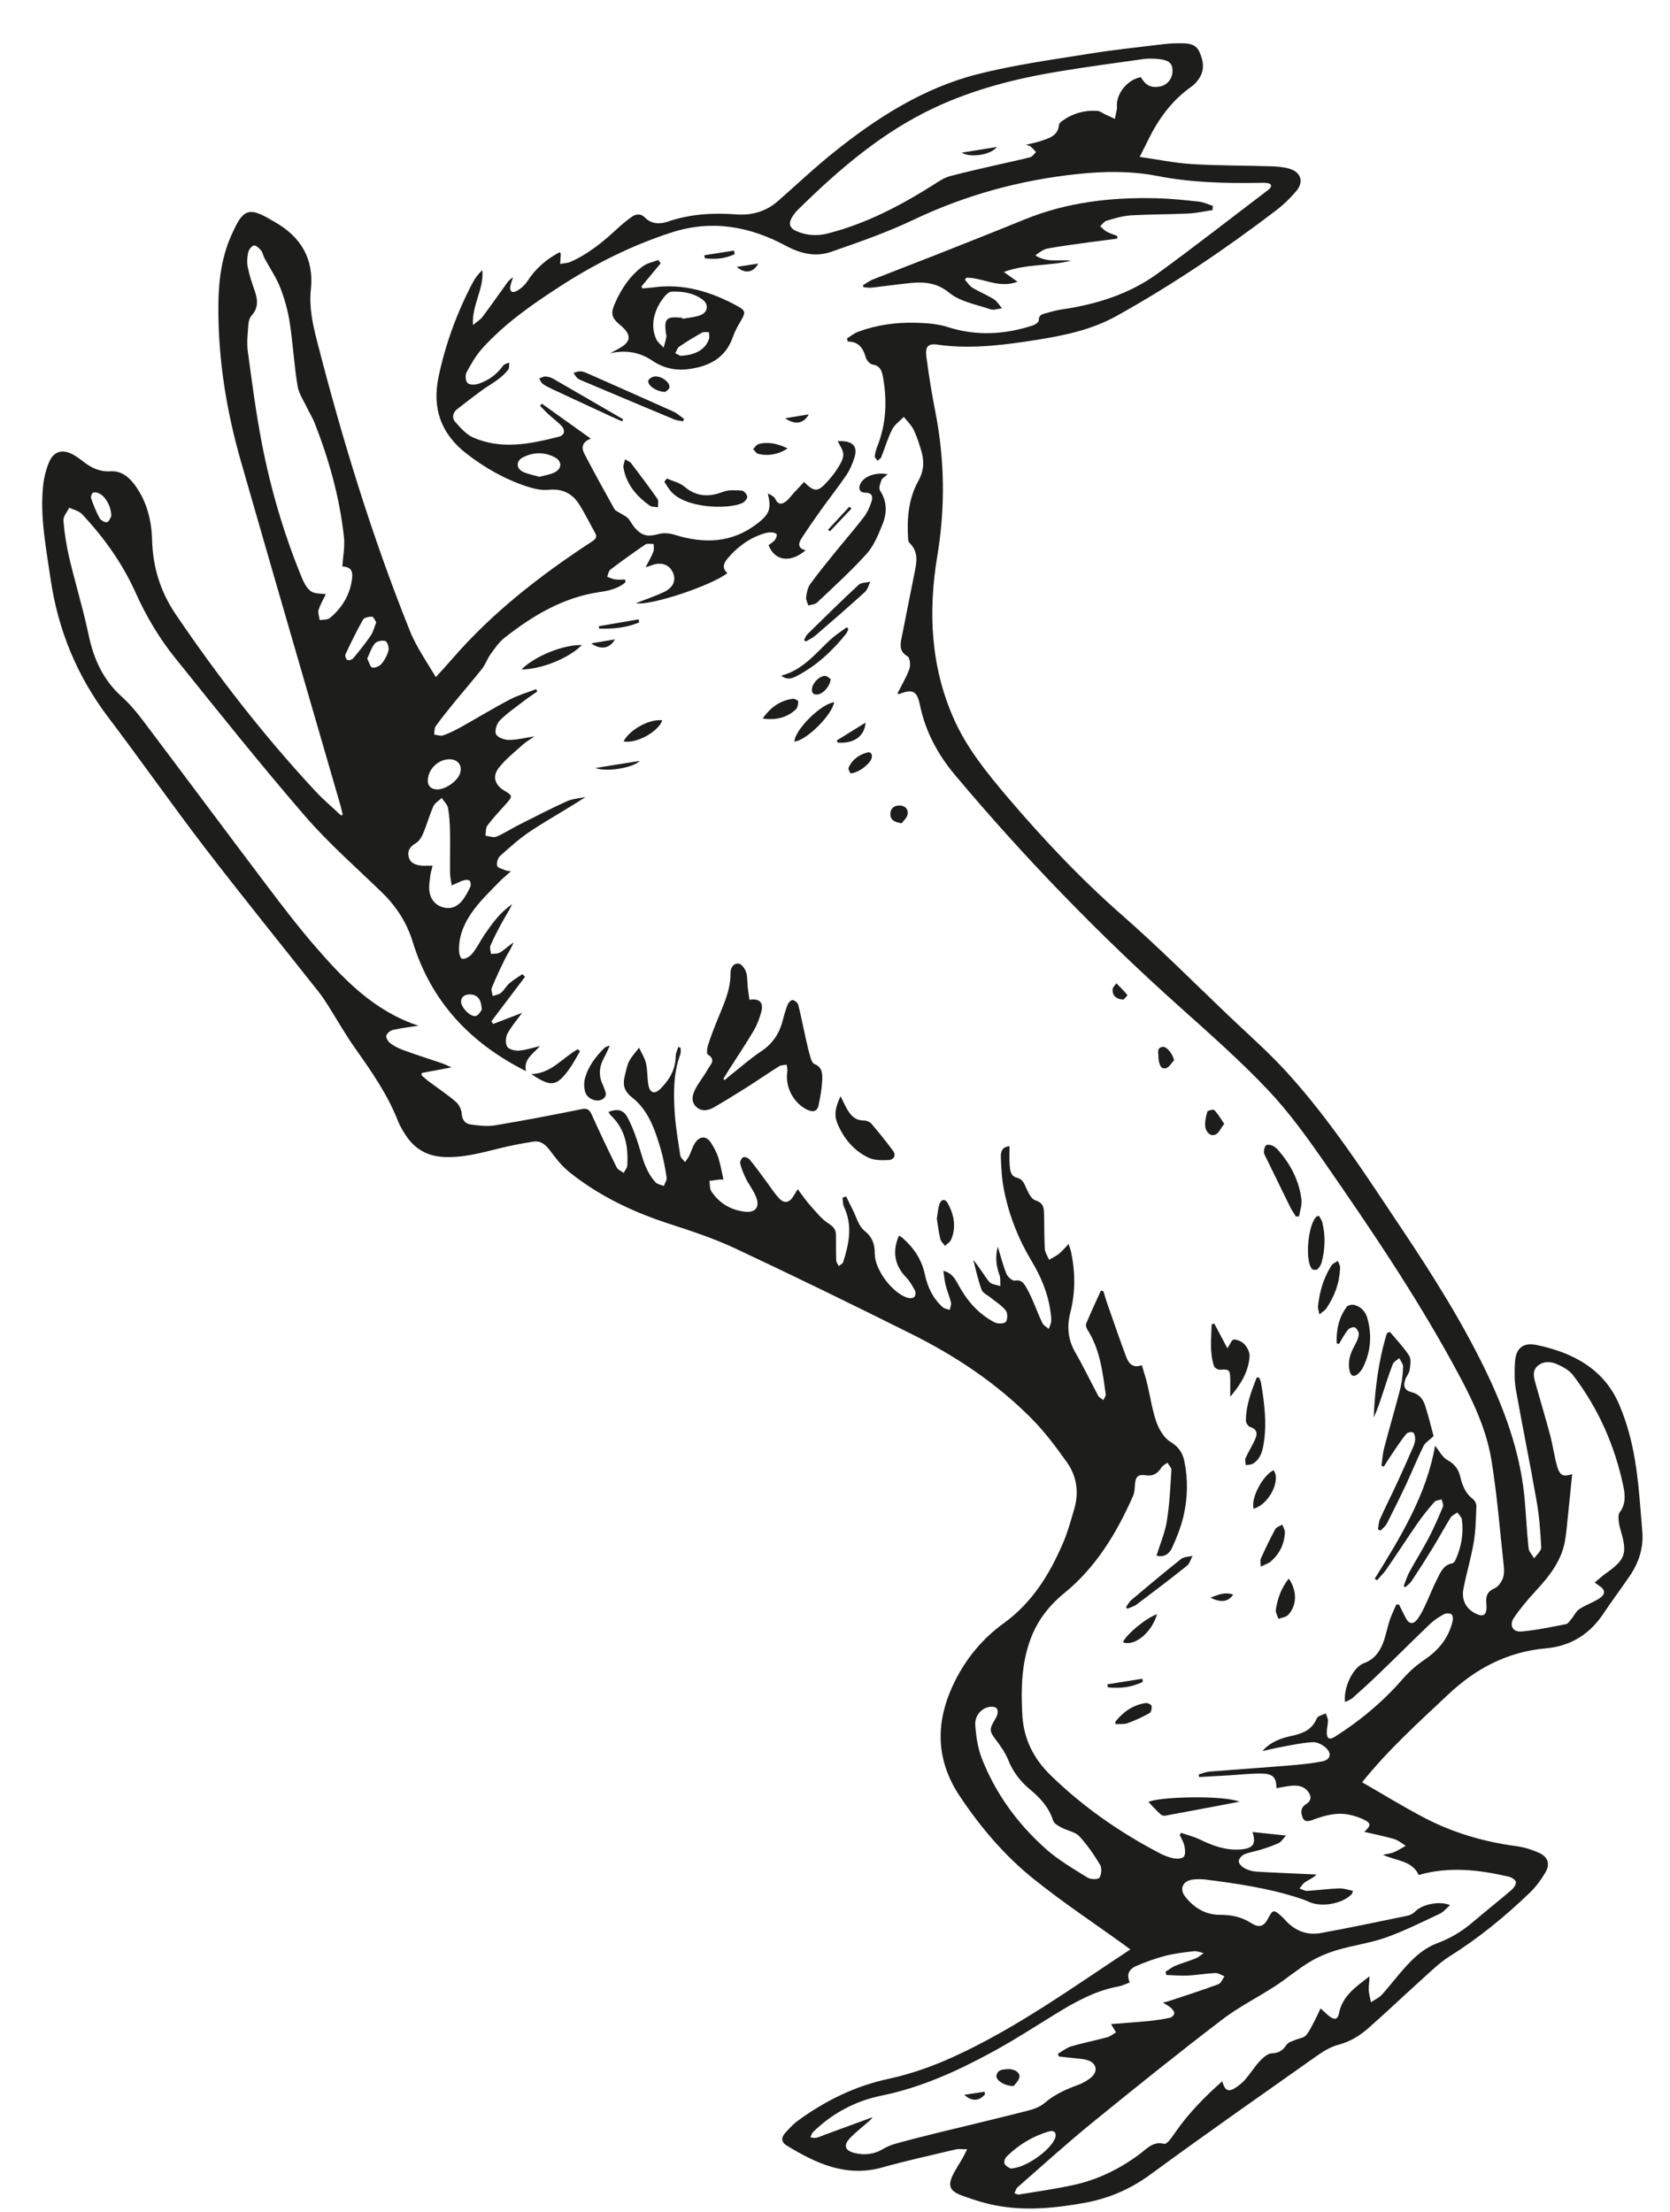 <svg width="37" height="49" viewBox="0 0 37 49" fill="none" xmlns="http://www.w3.org/2000/svg">
<path d="M7.591 18.042C7.576 17.974 7.562 17.906 7.543 17.841C6.807 15.304 6.068 12.768 5.34 10.229C5.015 9.099 4.83 7.947 4.838 6.768C4.842 6.201 4.913 5.644 5.166 5.126C5.188 5.082 5.207 5.036 5.231 4.992C5.396 4.671 5.537 4.624 5.855 4.787C5.934 4.827 6.009 4.874 6.086 4.917C6.666 5.245 6.959 5.735 6.888 6.408C6.846 6.804 6.926 7.178 7.023 7.551C7.581 9.728 8.238 11.873 9.074 13.958C9.13 14.101 9.201 14.24 9.277 14.374C9.394 14.58 9.522 14.779 9.657 15C9.786 14.858 9.904 14.729 10.019 14.597C10.913 13.564 11.98 12.739 13.116 11.996C13.2 11.94 13.238 11.899 13.184 11.802C13.064 11.592 12.959 11.371 12.829 11.168C12.674 10.925 12.451 10.82 12.152 10.851C11.999 10.867 11.832 10.828 11.683 10.78C11.191 10.619 10.746 10.368 10.337 10.05C9.77 9.613 9.571 9.045 9.716 8.351C9.87 7.618 10.126 6.921 10.475 6.258C10.528 6.158 10.6 6.068 10.685 5.984C10.731 6.393 10.453 6.743 10.478 7.202C10.57 7.124 10.641 7.084 10.685 7.026C10.865 6.788 11.035 6.544 11.209 6.302C11.25 6.244 11.293 6.187 11.367 6.143C11.347 6.205 11.324 6.266 11.309 6.328C11.28 6.446 11.343 6.501 11.44 6.45C11.535 6.399 11.629 6.317 11.687 6.226C11.868 5.945 12.109 5.739 12.403 5.586C12.415 5.61 12.425 5.619 12.424 5.629C12.421 5.702 12.415 5.774 12.41 5.847C12.489 5.832 12.574 5.831 12.645 5.799C13.033 5.625 13.358 5.362 13.666 5.075C13.771 4.978 13.882 4.885 13.998 4.803C14.09 4.738 14.198 4.728 14.285 4.816C14.434 4.967 14.616 4.971 14.794 4.91C15.29 4.74 15.797 4.711 16.314 4.75C16.66 4.775 16.97 4.686 17.234 4.456C17.65 4.092 18.051 3.711 18.482 3.367C19.436 2.602 20.464 1.947 21.66 1.643C22.464 1.439 23.293 1.325 24.115 1.193C24.671 1.103 25.23 1.045 25.79 0.977C25.916 0.962 26.043 0.958 26.17 0.959C26.326 0.961 26.489 0.969 26.568 1.138C26.662 1.335 26.697 1.54 26.568 1.737C26.524 1.805 26.466 1.87 26.4 1.917C25.962 2.224 25.662 2.64 25.432 3.114C25.377 3.227 25.319 3.339 25.25 3.476C25.646 3.532 26.024 3.611 26.405 3.635C26.977 3.671 27.551 3.665 28.124 3.683C28.272 3.687 28.424 3.696 28.565 3.737C28.825 3.813 28.893 4.027 28.72 4.233C28.589 4.388 28.439 4.533 28.279 4.656C27.154 5.514 25.985 6.305 24.748 6.994C24.189 7.307 23.573 7.434 22.952 7.532C22.285 7.637 21.618 7.724 20.941 7.656C20.902 7.652 20.863 7.649 20.826 7.642C20.57 7.597 20.492 7.655 20.526 7.913C20.579 8.318 20.644 8.722 20.723 9.121C20.931 10.184 20.945 11.241 20.767 12.314C20.562 13.546 20.616 14.768 21.137 15.934C21.427 16.584 21.871 17.127 22.324 17.662C23.116 18.592 23.951 19.478 24.873 20.285C25.682 20.994 26.442 21.758 27.222 22.502C27.661 22.92 28.12 23.322 28.526 23.771C29.487 24.83 30.261 26.03 31.051 27.214C31.763 28.279 32.447 29.362 32.992 30.524C33.395 31.389 33.701 32.283 33.782 33.242C33.813 33.595 33.829 33.947 33.867 34.298C33.875 34.377 33.948 34.449 33.991 34.523C34.046 34.442 34.15 34.358 34.147 34.279C34.13 33.933 34.103 33.585 34.043 33.244C33.9 32.423 33.731 31.607 33.586 30.788C33.551 30.594 33.554 30.391 33.564 30.194C33.58 29.87 33.738 29.731 34.052 29.797C34.853 29.966 35.54 30.328 35.877 31.121C36.039 31.502 36.151 31.914 36.22 32.325C36.31 32.851 36.34 33.387 36.386 33.921C36.418 34.287 36.309 34.62 36.102 34.921C35.912 35.199 35.71 35.469 35.523 35.749C35.218 36.207 34.794 36.468 34.251 36.516C33.398 36.592 32.696 36.962 32.081 37.543C31.43 38.157 30.763 38.754 30.179 39.483C30.638 39.747 31.083 40.021 31.546 40.264C32.191 40.603 32.883 40.804 33.607 40.9C33.774 40.922 33.941 40.976 34.096 41.045C34.295 41.133 34.35 41.292 34.24 41.48C34.143 41.645 34.025 41.804 33.887 41.936C33.341 42.461 32.757 42.938 32.113 43.342C31.877 43.49 31.676 43.696 31.466 43.883C31.085 44.226 30.713 44.581 30.327 44.921C30.132 45.094 29.917 45.228 29.656 45.297C29.49 45.341 29.329 45.435 29.187 45.536C27.952 46.408 26.711 47.275 25.492 48.169C25.043 48.499 24.56 48.705 24.02 48.802C23.363 48.919 22.706 48.984 22.045 48.854C21.803 48.807 21.564 48.73 21.332 48.646C21.026 48.537 20.986 48.416 21.137 48.132C21.191 48.029 21.256 47.933 21.314 47.833C21.349 47.774 21.378 47.71 21.427 47.613C21.321 47.613 21.245 47.6 21.176 47.616C20.634 47.745 20.09 47.864 19.553 48.014C18.752 48.241 18.084 47.928 17.431 47.531C17.306 47.455 17.305 47.354 17.395 47.254C17.483 47.156 17.573 47.056 17.679 46.979C18.288 46.535 18.944 46.212 19.69 46.052C20.177 45.947 20.658 45.777 21.111 45.571C22.508 44.937 23.75 44.038 25.044 43.186C24.986 43.143 24.94 43.108 24.893 43.075C24.227 42.594 23.54 42.139 22.901 41.625C22.262 41.113 21.731 40.488 21.273 39.804C20.709 38.965 20.723 38.11 21.162 37.233C21.416 36.726 21.776 36.294 22.232 35.965C22.869 35.506 23.254 34.877 23.554 34.179C23.655 33.943 23.724 33.69 23.797 33.443C23.908 33.071 23.861 32.709 23.64 32.397C23.395 32.051 23.137 31.708 22.84 31.41C22.073 30.641 21.177 30.043 20.208 29.559C18.911 28.911 17.608 28.275 16.295 27.659C15.818 27.435 15.312 27.269 14.809 27.105C14.009 26.844 13.261 26.487 12.605 25.958C12.44 25.825 12.308 25.65 12.179 25.48C12.084 25.354 11.977 25.267 11.82 25.29C11.564 25.33 11.31 25.379 11.058 25.441C10.651 25.542 10.247 25.654 9.82 25.63C9.457 25.61 9.179 25.445 8.984 25.141C8.922 25.044 8.861 24.944 8.818 24.836C8.589 24.248 8.232 23.738 7.872 23.228C7.649 22.915 7.461 22.578 7.255 22.253C7.193 22.155 7.128 22.059 7.056 21.968C6.217 20.907 5.365 19.856 4.542 18.784C3.81 17.829 3.119 16.842 2.393 15.883C1.701 14.968 1.284 13.95 1.119 12.817C1.02 12.128 0.881 11.444 0.957 10.744C0.977 10.571 1.021 10.394 1.089 10.235C1.188 10 1.378 9.945 1.607 10.064C1.7 10.112 1.783 10.177 1.865 10.241C2.037 10.37 2.219 10.456 2.444 10.441C2.69 10.424 2.86 10.569 2.995 10.755C3.257 11.117 3.359 11.536 3.37 11.971C3.387 12.569 3.556 13.111 3.889 13.603C4.826 14.986 5.848 16.301 6.986 17.525C7.164 17.717 7.367 17.887 7.559 18.067C7.569 18.06 7.58 18.053 7.59 18.047L7.591 18.042ZM18.782 7.564C18.777 7.542 18.771 7.519 18.766 7.497C18.849 7.446 18.927 7.38 19.017 7.348C19.426 7.197 19.853 7.139 20.286 7.15C20.525 7.156 20.775 7.174 21 7.246C21.637 7.449 22.261 7.412 22.884 7.209C22.936 7.192 23.015 7.137 23.015 7.099C23.012 6.961 23.115 6.956 23.198 6.932C23.308 6.899 23.422 6.87 23.536 6.853C24.3 6.741 25.026 6.513 25.653 6.056C26.479 5.455 27.283 4.826 28.097 4.208C28.105 4.201 28.115 4.194 28.122 4.188C28.189 4.116 28.169 4.069 28.076 4.055C28.017 4.047 27.954 4.049 27.894 4.051C27.142 4.063 26.39 4.045 25.651 3.9C25.063 3.785 24.475 3.792 23.886 3.854C22.608 3.987 21.389 4.32 20.224 4.876C19.643 5.152 19.031 5.364 18.423 5.576C18.077 5.698 17.747 5.625 17.41 5.444C16.617 5.018 15.779 4.861 14.888 5.147C13.983 5.438 13.145 5.862 12.351 6.381C11.752 6.77 11.17 7.182 10.689 7.714C10.547 7.87 10.438 8.061 10.337 8.248C10.304 8.31 10.313 8.441 10.358 8.485C10.403 8.53 10.525 8.528 10.598 8.503C10.822 8.429 11.009 8.295 11.148 8.099C11.174 8.063 11.237 8.053 11.282 8.031C11.277 8.083 11.289 8.151 11.261 8.187C11.198 8.269 11.119 8.342 11.036 8.404C10.921 8.491 10.796 8.56 10.68 8.644C10.493 8.781 10.309 8.922 10.128 9.065C10.031 9.141 10.008 9.258 10.084 9.344C10.201 9.476 10.329 9.626 10.485 9.693C11.114 9.966 11.752 9.836 12.382 9.674C12.512 9.641 12.53 9.529 12.436 9.429C12.349 9.338 12.244 9.264 12.152 9.178C12.086 9.118 12.028 9.052 11.966 8.99C11.979 8.973 11.991 8.958 12.004 8.942C12.355 9.192 12.706 9.442 13.09 9.717C12.887 9.794 12.883 9.927 12.943 10.044C13.158 10.459 13.384 10.868 13.612 11.276C13.636 11.317 13.697 11.339 13.742 11.368C13.8 11.406 13.867 11.433 13.914 11.482C13.97 11.54 14.003 11.62 14.057 11.683C14.223 11.878 14.353 11.896 14.599 11.829C14.705 11.8 14.838 11.813 14.946 11.847C15.6 12.05 16.22 12.033 16.782 11.596C17.056 11.385 17.092 11.263 17.011 10.932C17.077 10.961 17.15 10.998 17.178 11.055C17.241 11.187 17.324 11.176 17.415 11.106C17.479 11.055 17.527 10.986 17.583 10.925C17.659 10.842 17.736 10.76 17.814 10.677C18.037 10.901 18.119 10.901 18.315 10.686C18.401 10.592 18.484 10.493 18.55 10.387C18.611 10.29 18.681 10.181 18.684 10.075C18.687 9.974 18.605 9.873 18.561 9.772C18.578 9.772 18.616 9.771 18.655 9.772C18.913 9.783 19.008 9.908 18.926 10.152C18.883 10.282 18.828 10.413 18.752 10.525C18.579 10.781 18.386 11.023 18.206 11.274C18.05 11.494 17.894 11.715 17.748 11.943C17.681 12.051 17.686 12.157 17.851 12.189C17.511 12.479 17.167 12.43 17.027 12.077C17.074 12.041 17.129 12.011 17.167 11.965C17.194 11.932 17.215 11.878 17.208 11.838C17.205 11.817 17.138 11.795 17.098 11.794C17.044 11.791 16.987 11.8 16.934 11.816C16.608 11.917 16.343 12.109 16.125 12.366C16.036 12.47 15.986 12.584 16.116 12.696C15.747 12.982 14.4 13.425 14.088 13.363C14.302 13.278 14.516 13.208 14.719 13.111C14.925 13.011 14.985 12.846 14.906 12.678C14.822 12.503 14.647 12.444 14.441 12.521C14.403 12.535 14.364 12.547 14.303 12.569C14.37 12.438 14.432 12.333 14.476 12.222C14.495 12.173 14.482 12.109 14.483 12.052C14.421 12.054 14.343 12.032 14.3 12.061C14.037 12.24 13.777 12.427 13.522 12.62C13.482 12.651 13.475 12.723 13.453 12.777C13.511 12.797 13.568 12.828 13.627 12.836C13.701 12.846 13.775 12.839 13.85 12.839C13.853 12.859 13.854 12.88 13.857 12.901C13.695 13.04 13.491 13.086 13.289 13.115C12.479 13.233 11.807 13.635 11.181 14.127C11.058 14.223 10.964 14.36 10.872 14.487C10.799 14.588 10.758 14.715 10.681 14.814C10.472 15.078 10.251 15.332 10.038 15.593C9.906 15.755 9.774 15.919 9.653 16.089C9.62 16.135 9.629 16.211 9.62 16.273C9.686 16.281 9.762 16.312 9.819 16.291C9.953 16.244 10.083 16.179 10.208 16.11C10.569 15.908 10.923 15.693 11.289 15.499C11.476 15.401 11.682 15.343 11.879 15.267C11.887 15.283 11.896 15.301 11.904 15.318C11.807 15.386 11.707 15.451 11.613 15.524C11.43 15.665 11.237 15.797 11.075 15.959C11.006 16.028 10.955 16.189 10.989 16.263C11.022 16.338 11.176 16.392 11.277 16.392C11.455 16.392 11.633 16.345 11.841 16.313C11.74 16.385 11.653 16.433 11.581 16.498C11.398 16.664 11.199 16.819 11.05 17.012C10.901 17.203 10.967 17.392 11.172 17.514C11.361 17.627 11.362 17.638 11.209 17.811C11.069 17.967 10.924 18.119 10.799 18.287C10.757 18.342 10.768 18.437 10.754 18.513C10.837 18.523 10.933 18.563 10.999 18.535C11.17 18.463 11.328 18.358 11.495 18.274C11.848 18.096 12.2 17.913 12.561 17.75C12.686 17.694 12.836 17.687 12.974 17.656C12.573 17.918 12.162 18.144 11.771 18.401C11.524 18.563 11.3 18.765 11.079 18.962C11.028 19.008 10.998 19.117 11.015 19.182C11.029 19.229 11.136 19.251 11.204 19.282C11.221 19.29 11.243 19.29 11.319 19.302C11.212 19.399 11.126 19.467 11.051 19.546C10.865 19.74 10.667 19.928 10.506 20.142C10.298 20.419 10.15 20.73 10.172 21.09C10.175 21.144 10.207 21.234 10.238 21.24C10.29 21.249 10.36 21.216 10.407 21.18C10.463 21.137 10.503 21.074 10.543 21.015C10.611 20.914 10.667 20.806 10.735 20.705C10.908 20.453 11.085 20.206 11.346 20.033C11.28 20.173 11.195 20.301 11.122 20.435C11.029 20.604 10.941 20.775 10.865 20.952C10.844 21.002 10.873 21.073 10.879 21.133C10.941 21.126 11.01 21.133 11.062 21.108C11.136 21.073 11.197 21.013 11.263 20.963C11.302 20.934 11.339 20.905 11.378 20.876C11.332 21.005 11.259 21.103 11.205 21.211C11.094 21.432 10.989 21.657 10.895 21.885C10.874 21.933 10.908 22.005 10.917 22.066C10.98 22.043 11.051 22.034 11.1 21.994C11.17 21.935 11.216 21.845 11.285 21.784C11.373 21.707 11.477 21.647 11.574 21.58L11.632 21.64C11.383 21.968 11.134 22.297 10.887 22.625C10.899 22.644 10.913 22.665 10.926 22.684C11.136 22.604 11.346 22.524 11.568 22.438C11.449 22.602 11.326 22.741 11.242 22.899C11.201 22.978 11.194 23.118 11.238 23.188C11.277 23.249 11.411 23.281 11.499 23.274C11.65 23.263 11.798 23.212 11.962 23.173C11.817 23.346 11.593 23.461 11.654 23.729C10.42 23.11 9.552 22.192 9.144 20.865C9.016 20.448 8.786 20.086 8.471 19.779C7.894 19.218 7.281 18.684 6.756 18.076C5.771 16.936 4.831 15.758 3.886 14.583C3.529 14.14 3.239 13.653 3.004 13.129C2.713 12.481 2.302 11.903 1.813 11.386C1.745 11.316 1.628 11.292 1.534 11.247C1.488 11.342 1.398 11.44 1.405 11.531C1.427 11.809 1.472 12.088 1.535 12.359C1.669 12.927 1.842 13.487 1.961 14.056C2.073 14.592 2.28 15.058 2.695 15.431C2.87 15.589 3.025 15.774 3.167 15.962C4.092 17.188 5.007 18.419 5.933 19.645C6.275 20.098 6.622 20.55 6.995 20.98C7.626 21.707 8.292 22.399 9.27 22.723C9.06 22.756 8.879 22.775 8.703 22.817C8.645 22.83 8.567 22.895 8.558 22.948C8.55 22.999 8.604 23.081 8.655 23.118C8.744 23.181 8.844 23.231 8.948 23.268C9.233 23.371 9.522 23.463 9.809 23.561C9.862 23.579 9.911 23.606 10.004 23.646C9.751 23.693 9.549 23.73 9.347 23.769C9.345 23.785 9.342 23.802 9.338 23.819C9.385 23.859 9.429 23.903 9.477 23.94C9.685 24.095 9.902 24.24 10.098 24.407C10.168 24.467 10.225 24.58 10.23 24.673C10.24 24.819 10.311 24.896 10.434 24.912C10.608 24.935 10.789 24.959 10.959 24.931C11.6 24.825 12.24 24.703 12.877 24.573C13.011 24.545 13.059 24.58 13.111 24.695C13.287 25.087 13.473 25.476 13.663 25.861C13.69 25.915 13.766 25.944 13.818 25.984C13.846 25.929 13.894 25.875 13.898 25.818C13.922 25.402 13.855 25.014 13.534 24.71C13.511 24.689 13.499 24.659 13.481 24.633C13.666 24.559 13.807 24.576 13.901 24.751C14.021 24.975 14.106 25.223 14.179 25.467C14.256 25.73 14.335 25.987 14.523 26.191C14.564 26.237 14.646 26.247 14.708 26.273C14.73 26.209 14.78 26.143 14.77 26.085C14.737 25.873 14.698 25.659 14.638 25.455C14.512 25.029 14.367 24.597 14.008 24.315C13.813 24.163 13.795 24.016 13.846 23.819C13.873 23.712 13.891 23.599 13.943 23.503C13.999 23.397 14.086 23.307 14.159 23.21C14.212 23.325 14.285 23.436 14.313 23.557C14.349 23.712 14.338 23.877 14.365 24.034C14.397 24.214 14.502 24.248 14.628 24.124C14.83 23.925 14.968 23.693 14.971 23.396C14.971 23.328 15.008 23.262 15.027 23.194C15.043 23.198 15.059 23.202 15.074 23.208C15.077 23.228 15.083 23.249 15.083 23.27C15.081 23.303 15.08 23.338 15.069 23.368C14.921 23.771 14.922 24.194 14.946 24.612C14.965 24.941 15.022 25.268 15.072 25.596C15.08 25.65 15.141 25.695 15.177 25.744C15.208 25.697 15.246 25.654 15.271 25.603C15.316 25.51 15.342 25.404 15.4 25.319C15.51 25.158 15.653 25.16 15.757 25.323C15.822 25.426 15.88 25.535 15.916 25.65C15.964 25.802 15.991 25.961 16.029 26.131C15.966 26.131 15.949 26.129 15.934 26.131C15.862 26.14 15.79 26.15 15.718 26.161C15.731 26.238 15.721 26.331 15.76 26.39C15.933 26.654 16.187 26.804 16.496 26.842C16.741 26.873 16.842 26.74 16.749 26.511C16.693 26.368 16.593 26.245 16.525 26.107C16.473 26.001 16.427 25.889 16.4 25.774C16.39 25.734 16.429 25.657 16.466 25.637C16.498 25.621 16.577 25.651 16.606 25.684C16.731 25.836 16.848 25.998 16.966 26.157C17.066 26.29 17.153 26.432 17.266 26.551C17.378 26.669 17.489 26.645 17.576 26.504C17.603 26.459 17.63 26.415 17.674 26.345C17.779 26.483 17.859 26.602 17.953 26.707C18.082 26.849 18.203 27.008 18.361 27.108C18.471 27.178 18.521 27.244 18.522 27.36C18.525 27.549 18.52 27.736 18.527 27.924C18.528 27.966 18.564 28.007 18.585 28.047C18.618 28.018 18.67 27.995 18.681 27.959C18.811 27.554 18.895 27.146 18.699 26.735C18.672 26.675 18.676 26.6 18.665 26.534C18.692 26.524 18.72 26.516 18.748 26.506C18.795 26.603 18.842 26.701 18.891 26.797C18.973 26.956 19.021 27.159 19.15 27.262C19.329 27.407 19.382 27.562 19.381 27.774C19.381 28.134 19.785 28.665 20.123 28.754C20.164 28.765 20.23 28.758 20.257 28.732C20.283 28.705 20.294 28.633 20.276 28.6C20.22 28.495 20.16 28.385 20.078 28.3C19.824 28.038 19.762 27.731 19.917 27.374C19.94 27.388 19.965 27.398 19.985 27.414C20.237 27.633 20.419 27.894 20.49 28.228C20.55 28.509 20.667 28.763 20.886 28.958C20.924 28.993 20.989 29 21.042 29.019C21.053 28.962 21.082 28.903 21.069 28.852C21.039 28.723 20.984 28.602 20.952 28.473C20.926 28.368 20.917 28.259 20.901 28.152C21.101 28.203 21.168 28.345 21.241 28.477C21.431 28.823 21.683 29.113 22.037 29.295C22.105 29.33 22.247 29.328 22.284 29.283C22.327 29.232 22.327 29.087 22.283 29.031C22.194 28.919 22.063 28.841 21.95 28.748C21.879 28.69 21.774 28.646 21.747 28.571C21.669 28.357 21.622 28.132 21.563 27.911C21.701 28.072 21.796 28.248 21.919 28.398C21.968 28.456 22.08 28.462 22.164 28.491C22.158 28.41 22.171 28.321 22.145 28.248C22.07 28.045 22.047 27.846 22.106 27.618C22.174 27.836 22.223 28.035 22.299 28.221C22.327 28.289 22.432 28.38 22.485 28.369C22.616 28.345 22.671 28.412 22.724 28.497C22.777 28.585 22.823 28.68 22.866 28.776C22.943 28.953 23.01 29.134 23.094 29.308C23.12 29.363 23.188 29.398 23.236 29.44C23.256 29.382 23.286 29.326 23.29 29.268C23.296 29.197 23.283 29.124 23.274 29.053C23.218 28.647 23.061 28.277 22.852 27.93C22.562 27.446 22.359 26.931 22.248 26.381C22.198 26.139 22.183 25.889 22.175 25.643C22.171 25.538 22.186 25.404 22.367 25.393C22.367 25.531 22.36 25.661 22.369 25.791C22.377 25.911 22.385 26.055 22.527 26.089C22.66 26.122 22.688 26.213 22.735 26.316C22.782 26.421 22.849 26.563 22.939 26.591C23.094 26.638 23.126 26.73 23.13 26.855C23.14 27.124 23.133 27.395 23.148 27.665C23.153 27.747 23.21 27.828 23.243 27.908C23.315 27.865 23.394 27.83 23.459 27.778C23.532 27.718 23.594 27.644 23.677 27.559C23.701 27.637 23.717 27.677 23.727 27.72C23.826 28.174 23.829 28.629 23.713 29.081C23.634 29.389 23.661 29.675 23.822 29.957C24.003 30.271 24.16 30.6 24.332 30.921C24.354 30.961 24.407 30.985 24.446 31.016C24.463 30.973 24.504 30.929 24.498 30.89C24.429 30.394 24.372 29.892 24.092 29.456C24.068 29.418 24.05 29.355 24.066 29.319C24.169 29.074 24.281 28.832 24.392 28.59C24.41 28.596 24.429 28.6 24.447 28.606C24.472 28.687 24.495 28.77 24.523 28.852C24.665 29.257 24.803 29.664 24.954 30.065C25.007 30.205 25.101 30.317 25.298 30.243C25.34 30.387 25.384 30.517 25.416 30.65C25.485 30.933 25.525 31.227 25.62 31.501C25.68 31.668 25.79 31.856 25.934 31.943C26.119 32.054 26.205 32.192 26.242 32.38C26.325 32.786 26.313 33.195 26.219 33.596C26.162 33.835 26.069 34.067 25.967 34.291C25.906 34.424 25.786 34.508 25.623 34.462C25.703 34.203 25.811 33.957 25.852 33.698C25.913 33.324 25.93 32.944 25.953 32.564C25.956 32.513 25.895 32.457 25.865 32.403C25.821 32.438 25.761 32.464 25.734 32.508C25.648 32.644 25.543 32.71 25.376 32.682C25.214 32.656 25.159 32.717 25.146 32.883C25.139 32.97 25.138 33.064 25.103 33.141C24.741 33.962 24.284 34.72 23.578 35.294C23.235 35.574 22.979 35.909 22.827 36.325C22.632 36.86 22.62 37.412 22.649 37.975C22.677 38.521 22.895 38.955 23.281 39.331C23.991 40.024 24.794 40.581 25.669 41.042C25.771 41.096 25.88 41.143 25.992 41.166C26.068 41.182 26.188 41.179 26.227 41.133C26.27 41.084 26.257 40.97 26.241 40.89C26.224 40.807 26.174 40.731 26.139 40.652C26.148 40.636 26.157 40.619 26.166 40.603C26.306 40.651 26.451 40.687 26.584 40.751C26.865 40.887 27.151 40.994 27.472 40.972C27.764 40.952 27.836 40.854 27.75 40.585C27.983 40.61 28.214 40.634 28.493 40.663C28.424 40.737 28.387 40.803 28.332 40.829C28.209 40.887 28.077 40.93 27.946 40.972C27.82 41.012 27.686 41.03 27.566 41.081C27.511 41.104 27.445 41.18 27.445 41.233C27.445 41.285 27.514 41.353 27.569 41.385C27.643 41.426 27.735 41.455 27.82 41.461C28.167 41.484 28.514 41.495 28.861 41.512C28.965 41.516 29.068 41.522 29.171 41.527C29.084 41.609 28.991 41.646 28.909 41.7C28.861 41.732 28.831 41.791 28.792 41.837C28.85 41.855 28.908 41.892 28.963 41.889C29.2 41.875 29.436 41.842 29.672 41.834C29.77 41.83 29.868 41.867 29.976 41.888C29.958 41.935 29.956 41.953 29.946 41.964C29.738 42.179 29.267 42.26 28.998 42.131C28.919 42.094 28.835 42.065 28.75 42.038C28.086 41.827 27.399 41.725 26.709 41.638C26.617 41.627 26.521 41.627 26.429 41.638C26.206 41.665 26.123 41.844 26.26 42.018C26.452 42.262 26.709 42.421 27.026 42.419C27.279 42.419 27.503 42.463 27.717 42.6C27.901 42.718 28.004 42.68 28.102 42.488C28.195 42.307 28.224 42.301 28.376 42.437C28.405 42.463 28.434 42.488 28.459 42.518C28.67 42.763 28.942 42.88 29.258 42.824C29.902 42.707 30.543 42.572 31.184 42.439C31.245 42.427 31.311 42.391 31.355 42.345C31.506 42.188 31.896 42.103 32.127 42.206C32.045 42.275 31.98 42.358 31.894 42.398C31.502 42.582 31.111 42.778 30.703 42.923C30.358 43.046 29.985 43.093 29.631 43.198C29.416 43.262 29.204 43.35 29.013 43.466C28.749 43.625 28.513 43.828 28.254 43.997C27.862 44.252 27.436 44.464 27.066 44.749C26.093 45.493 25.137 46.261 24.187 47.034C23.626 47.492 23.09 47.978 22.545 48.455C22.511 48.485 22.498 48.542 22.475 48.586C22.509 48.596 22.545 48.621 22.577 48.615C22.979 48.549 23.384 48.492 23.784 48.405C24.318 48.288 24.801 48.053 25.243 47.725C25.402 47.608 25.546 47.427 25.792 47.493C25.821 47.502 25.872 47.459 25.899 47.427C25.953 47.365 26 47.296 26.047 47.228C26.339 46.809 26.693 46.448 27.08 46.107C27.139 46.324 27.221 46.356 27.396 46.236C27.468 46.186 27.537 46.128 27.594 46.062C27.704 45.932 27.796 45.784 27.913 45.659C27.985 45.583 28.087 45.491 28.177 45.488C28.341 45.485 28.427 45.415 28.51 45.292C28.544 45.241 28.63 45.221 28.695 45.192C28.777 45.156 28.884 45.148 28.936 45.089C29.023 44.986 29.077 44.855 29.142 44.735C29.182 44.66 29.215 44.583 29.258 44.492C29.346 44.57 29.407 44.637 29.479 44.685C29.57 44.746 29.64 44.736 29.665 44.606C29.74 44.21 30.052 44.008 30.34 43.783C30.345 43.885 30.322 43.977 30.325 44.069C30.327 44.165 30.356 44.261 30.374 44.356C30.457 44.301 30.554 44.258 30.619 44.186C30.844 43.936 31.042 43.661 31.281 43.425C31.438 43.27 31.632 43.127 31.836 43.051C32.127 42.942 32.381 42.794 32.614 42.596C32.899 42.352 33.194 42.12 33.478 41.878C33.531 41.833 33.589 41.758 33.587 41.697C33.587 41.654 33.495 41.589 33.435 41.576C32.769 41.421 32.102 41.343 31.433 41.537C31.288 41.219 30.941 41.226 30.64 41.09C30.75 41.066 30.823 41.059 30.887 41.031C30.977 40.992 31.06 40.938 31.145 40.89C31.062 40.839 30.984 40.77 30.894 40.742C30.68 40.679 30.46 40.636 30.226 40.581C30.381 40.442 30.378 40.39 30.221 40.312C30.128 40.267 30.027 40.232 29.927 40.209C29.634 40.138 29.358 40.214 29.086 40.315C29.002 40.347 28.904 40.375 28.86 40.263C28.818 40.156 28.813 40.048 28.931 39.972C29.052 39.897 29.067 39.797 28.978 39.685C28.882 39.562 28.744 39.548 28.603 39.561C28.495 39.57 28.387 39.597 28.279 39.614C28.282 39.388 28.209 39.295 27.967 39.29C27.714 39.284 27.461 39.316 27.208 39.331C26.994 39.344 26.78 39.355 26.566 39.367C26.563 39.348 26.561 39.328 26.559 39.308C26.642 39.286 26.724 39.251 26.809 39.245C27.392 39.199 27.975 39.16 28.558 39.111C28.806 39.091 29.053 39.067 29.296 39.02C29.47 38.987 29.512 38.853 29.387 38.73C29.313 38.657 29.187 38.589 29.088 38.595C28.847 38.607 28.61 38.661 28.372 38.704C28.236 38.729 28.104 38.763 27.97 38.792C28.153 38.582 28.39 38.503 28.64 38.45C28.862 38.401 29.063 38.32 29.164 38.09C29.175 38.065 29.191 38.038 29.213 38.025C29.265 37.998 29.32 37.98 29.374 37.958C29.392 38.011 29.422 38.064 29.422 38.118C29.423 38.199 29.397 38.282 29.396 38.364C29.393 38.516 29.448 38.555 29.577 38.473C30.139 38.117 30.645 37.695 31.083 37.189C31.224 37.026 31.395 36.881 31.574 36.759C31.883 36.547 32.1 36.277 32.185 35.908C32.196 35.861 32.185 35.777 32.154 35.759C32.113 35.734 32.034 35.737 31.988 35.762C31.883 35.82 31.778 35.886 31.691 35.969C31.308 36.335 30.934 36.71 30.552 37.077C30.362 37.261 30.166 37.439 29.968 37.615C29.924 37.654 29.861 37.674 29.801 37.707C29.758 37.395 29.975 36.932 30.22 36.844C30.448 36.761 30.566 36.595 30.645 36.39C30.706 36.231 30.735 36.06 30.788 35.898C30.828 35.778 30.886 35.663 30.935 35.546C30.956 35.546 30.975 35.546 30.996 35.546C31.043 35.641 31.09 35.737 31.139 35.832C31.215 35.984 31.311 35.998 31.411 35.861C31.481 35.764 31.535 35.654 31.586 35.543C31.673 35.359 31.745 35.167 31.838 34.986C31.914 34.838 31.976 34.668 32.176 34.633C32.205 34.627 32.237 34.583 32.252 34.55C32.377 34.266 32.431 33.969 32.389 33.662C32.382 33.607 32.323 33.557 32.288 33.506C32.239 33.544 32.171 33.57 32.14 33.618C32.004 33.838 31.881 34.067 31.745 34.288C31.593 34.537 31.436 34.783 31.274 35.026C31.239 35.08 31.181 35.118 31.134 35.163C31.123 35.155 31.111 35.145 31.1 35.137C31.141 35.031 31.174 34.92 31.228 34.821C31.365 34.569 31.52 34.326 31.653 34.071C31.77 33.847 31.871 33.614 31.969 33.38C31.987 33.338 31.953 33.271 31.941 33.216C31.887 33.234 31.814 33.235 31.782 33.271C31.651 33.42 31.525 33.575 31.412 33.737C31.176 34.077 30.952 34.425 30.717 34.765C30.658 34.852 30.579 34.927 30.508 35.007C30.492 34.996 30.474 34.986 30.457 34.975C31.036 34.042 31.608 33.105 31.795 32.028C31.881 32.131 31.953 32.282 32.071 32.347C32.237 32.437 32.316 32.554 32.356 32.724C32.4 32.915 32.474 33.089 32.639 33.215C32.681 33.246 32.713 33.32 32.71 33.372C32.699 33.636 32.696 33.901 32.653 34.16C32.594 34.507 32.491 34.847 32.424 35.194C32.371 35.462 32.498 35.669 32.74 35.766C32.859 35.813 32.923 35.769 32.934 35.648C32.939 35.589 32.929 35.527 32.928 35.466C32.925 35.33 32.975 35.245 33.112 35.187C33.189 35.154 33.257 35.059 33.292 34.977C33.326 34.894 33.328 34.79 33.318 34.699C33.232 33.914 33.171 33.126 33.044 32.348C32.916 31.562 32.544 30.856 32.163 30.163C31.324 28.637 30.348 27.196 29.357 25.768C28.965 25.203 28.558 24.637 28.086 24.139C27.472 23.491 26.798 22.898 26.132 22.301C24.35 20.706 22.691 18.995 21.155 17.164C20.775 16.711 20.5 16.198 20.38 15.611C20.316 15.306 20.22 15.259 19.929 15.373C19.917 15.379 19.9 15.37 19.881 15.368C19.975 15.181 20.081 15.006 20.149 14.816C20.178 14.735 20.159 14.569 20.106 14.539C19.942 14.445 19.94 14.316 19.968 14.171C20.061 13.689 20.16 13.209 20.255 12.727C20.304 12.482 20.367 12.236 20.152 12.029C20.128 12.005 20.12 11.957 20.119 11.92C20.092 11.483 20.13 11.048 20.341 10.665C20.468 10.437 20.481 10.231 20.416 10.003C20.369 9.838 20.316 9.674 20.243 9.522C20.192 9.416 20.098 9.33 20.025 9.235C19.938 9.326 19.823 9.403 19.768 9.51C19.668 9.706 19.607 9.92 19.526 10.124C19.512 10.158 19.472 10.18 19.443 10.207C19.421 10.174 19.378 10.138 19.382 10.107C19.389 10.032 19.411 9.956 19.439 9.887C19.639 9.378 19.658 8.856 19.558 8.325C19.534 8.204 19.49 8.099 19.334 8.076C19.277 8.068 19.202 7.987 19.184 7.924C19.125 7.723 19.035 7.568 18.786 7.566L18.782 7.564ZM22.73 3.208C22.874 3.172 22.971 3.155 23.062 3.123C23.243 3.06 23.441 3.011 23.463 2.765C23.466 2.734 23.504 2.699 23.535 2.678C23.767 2.511 24.028 2.437 24.313 2.457C24.374 2.461 24.43 2.508 24.49 2.536C24.56 2.568 24.631 2.601 24.701 2.633C24.716 2.555 24.734 2.479 24.748 2.402C24.752 2.381 24.745 2.358 24.745 2.336C24.741 2.055 24.993 1.758 25.276 1.71C25.385 1.895 25.504 1.953 25.698 1.917C25.859 1.887 25.977 1.744 25.978 1.576C25.98 1.414 25.908 1.337 25.704 1.312C25.586 1.296 25.461 1.292 25.343 1.307C24.704 1.396 24.064 1.482 23.428 1.588C22.497 1.744 21.585 1.976 20.723 2.377C19.548 2.924 18.585 3.754 17.674 4.651C17.627 4.696 17.587 4.75 17.552 4.807C17.462 4.955 17.493 5.055 17.652 5.123C17.873 5.218 18.105 5.232 18.333 5.174C19.193 4.956 19.965 4.548 20.709 4.076C20.814 4.009 20.924 3.936 21.042 3.904C21.419 3.803 21.802 3.72 22.182 3.632C22.396 3.582 22.613 3.539 22.826 3.483C22.876 3.469 22.912 3.408 22.954 3.369C22.916 3.328 22.878 3.285 22.837 3.248C22.823 3.234 22.798 3.231 22.73 3.206V3.208ZM25.033 43.917C24.939 43.951 24.864 43.99 24.785 44.005C24.265 44.099 23.814 44.352 23.37 44.626C22.91 44.909 22.456 45.203 21.982 45.46C21.205 45.883 20.403 46.247 19.529 46.425C18.948 46.544 18.441 46.815 18.015 47.231C17.985 47.26 17.974 47.309 17.954 47.351C17.999 47.355 18.043 47.367 18.084 47.359C18.142 47.347 18.199 47.319 18.256 47.298C18.615 47.166 18.976 47.034 19.335 46.902C19.302 46.951 19.259 46.986 19.218 47.022C19.093 47.131 18.962 47.233 18.846 47.351C18.677 47.522 18.713 47.644 18.942 47.698C19.161 47.749 19.367 47.725 19.563 47.608C19.647 47.558 19.741 47.518 19.835 47.492C20.138 47.407 20.442 47.33 20.747 47.255C21.422 47.09 22.098 46.931 22.769 46.759C22.901 46.726 23.041 46.675 23.142 46.589C23.362 46.401 23.612 46.287 23.879 46.19C23.985 46.151 24.092 46.093 24.177 46.02C24.329 45.889 24.299 45.712 24.111 45.645C23.999 45.605 23.873 45.605 23.755 45.59C23.655 45.578 23.556 45.568 23.456 45.557L23.442 45.495C23.539 45.44 23.63 45.364 23.734 45.333C23.998 45.256 24.269 45.203 24.534 45.131C24.603 45.113 24.663 45.059 24.726 45.024C24.693 44.968 24.658 44.912 24.616 44.84C24.899 44.818 25.182 44.798 25.465 44.771C25.619 44.755 25.771 44.732 25.922 44.699C25.96 44.691 26.013 44.641 26.017 44.605C26.022 44.569 25.982 44.516 25.949 44.486C25.904 44.444 25.847 44.417 25.767 44.364C25.839 44.346 25.869 44.34 25.899 44.33C26.264 44.208 26.632 44.091 26.992 43.958C27.052 43.936 27.085 43.842 27.129 43.781C27.062 43.755 26.992 43.707 26.926 43.709C26.723 43.718 26.52 43.755 26.317 43.765C26.158 43.773 25.997 43.756 25.839 43.752C25.834 43.727 25.83 43.704 25.825 43.679C25.897 43.635 25.963 43.579 26.04 43.548C26.188 43.487 26.343 43.445 26.491 43.385C26.556 43.358 26.61 43.307 26.668 43.267C26.595 43.252 26.52 43.217 26.449 43.226C26.237 43.251 26.021 43.275 25.814 43.329C25.591 43.387 25.373 43.466 25.161 43.559C25.026 43.618 24.947 43.734 25.032 43.921L25.033 43.917ZM7.585 12.549C7.599 12.326 7.643 12.112 7.621 11.903C7.526 11.021 7.288 10.173 6.962 9.349C6.919 9.243 6.856 9.145 6.806 9.04C6.73 8.878 6.619 8.72 6.592 8.549C6.516 8.082 6.49 7.607 6.418 7.138C6.376 6.875 6.304 6.612 6.206 6.364C6.116 6.138 5.974 5.933 5.858 5.716C5.829 5.663 5.822 5.596 5.786 5.55C5.745 5.5 5.676 5.433 5.629 5.438C5.579 5.445 5.514 5.525 5.501 5.585C5.478 5.69 5.467 5.806 5.488 5.911C5.522 6.088 5.579 6.262 5.64 6.433C5.71 6.632 5.732 6.816 5.575 6.99C5.53 7.039 5.507 7.12 5.503 7.188C5.489 7.385 5.464 7.587 5.49 7.781C5.583 8.469 5.673 9.159 5.805 9.84C6 10.842 6.288 11.822 6.675 12.768C6.723 12.889 6.788 13.024 6.885 13.096C6.97 13.159 7.114 13.146 7.219 13.164C7.172 13.262 7.099 13.38 7.059 13.51C7.038 13.577 7.074 13.661 7.084 13.738C7.16 13.725 7.257 13.734 7.308 13.691C7.58 13.466 7.755 13.177 7.8 12.821C7.823 12.629 7.761 12.562 7.59 12.549H7.585ZM34.833 32.655C34.791 33.072 34.75 33.483 34.707 33.893C34.7 33.965 34.689 34.035 34.678 34.106C34.606 34.572 34.327 34.916 34.021 35.249C33.85 35.435 33.684 35.629 33.542 35.838C33.433 35.999 33.514 36.16 33.703 36.143C34.035 36.114 34.364 36.045 34.691 35.981C34.74 35.972 34.78 35.908 34.817 35.864C34.877 35.793 34.915 35.698 34.987 35.65C35.124 35.558 35.284 35.505 35.424 35.417C35.581 35.318 35.575 35.218 35.417 35.119C35.395 35.105 35.374 35.089 35.331 35.058C35.423 34.982 35.499 34.913 35.581 34.854C36.009 34.551 36.057 34.417 35.912 33.919C35.888 33.841 35.869 33.759 35.862 33.678C35.857 33.62 35.854 33.544 35.886 33.502C36.026 33.318 36.006 33.111 35.964 32.915C35.775 32.018 35.409 31.195 34.853 30.466C34.766 30.352 34.617 30.272 34.48 30.214C34.343 30.156 34.18 30.154 34.059 30.267C33.941 30.379 33.985 30.523 34.023 30.657C34.129 31.038 34.245 31.418 34.346 31.801C34.407 32.029 34.436 32.267 34.502 32.493C34.56 32.692 34.643 32.721 34.833 32.656V32.655ZM21.962 37.81C21.771 37.815 21.593 37.988 21.608 38.215C21.625 38.463 21.662 38.723 21.752 38.953C22.059 39.736 22.547 40.405 23.173 40.961C23.449 41.207 23.778 41.397 24.095 41.595C24.162 41.638 24.329 41.639 24.358 41.598C24.405 41.529 24.416 41.383 24.374 41.312C24.238 41.088 24.089 40.867 23.911 40.677C23.82 40.581 23.651 40.558 23.524 40.489C23.452 40.451 23.354 40.4 23.333 40.334C23.241 40.04 23.048 39.83 22.819 39.641C22.608 39.465 22.446 39.258 22.342 38.998C22.276 38.832 22.168 38.679 22.059 38.535C21.929 38.365 21.915 38.31 22.027 38.123C22.055 38.076 22.085 38.028 22.098 37.975C22.124 37.868 22.082 37.804 21.962 37.81ZM9.584 19.179C9.564 19.262 9.544 19.324 9.535 19.388C9.522 19.503 9.499 19.619 9.512 19.731C9.531 19.907 9.631 20.043 9.805 20.097C9.982 20.152 10.135 20.087 10.246 19.945C10.316 19.855 10.371 19.75 10.42 19.646C10.437 19.609 10.431 19.537 10.405 19.512C10.38 19.487 10.312 19.489 10.271 19.503C10.189 19.529 10.112 19.57 10.008 19.616C9.993 19.508 9.972 19.424 9.971 19.338C9.968 19.04 9.976 18.742 9.971 18.444C9.967 18.263 9.958 18.079 9.927 17.901C9.911 17.821 9.835 17.752 9.787 17.677C9.723 17.738 9.635 17.788 9.602 17.861C9.515 18.056 9.458 18.266 9.375 18.463C9.341 18.546 9.284 18.637 9.211 18.68C9.089 18.752 9.024 18.841 9.053 18.975C9.085 19.123 9.209 19.164 9.342 19.177C9.417 19.183 9.493 19.177 9.588 19.177L9.584 19.179ZM22.385 48.038C22.704 48.043 23.281 47.634 23.377 47.365C23.417 47.25 23.358 47.181 23.232 47.22C22.874 47.327 22.561 47.517 22.297 47.781C22.262 47.815 22.237 47.902 22.258 47.938C22.287 47.991 22.36 48.02 22.386 48.039L22.385 48.038ZM11.955 10.563C12.074 10.529 12.192 10.514 12.291 10.463C12.454 10.38 12.454 10.216 12.293 10.131C12.059 10.008 11.813 10.014 11.579 10.136C11.434 10.212 11.433 10.375 11.579 10.448C11.694 10.506 11.827 10.525 11.955 10.564V10.563ZM9.954 16.82C9.714 16.823 9.498 17.026 9.479 17.267C9.468 17.409 9.549 17.49 9.7 17.488C9.87 17.485 10.12 17.314 10.184 17.155C10.258 16.971 10.153 16.817 9.954 16.82ZM8.337 13.787C8.303 13.737 8.274 13.661 8.245 13.661C8.176 13.661 8.071 13.679 8.044 13.725C7.902 13.975 7.776 14.236 7.653 14.497C7.639 14.527 7.666 14.606 7.695 14.62C7.725 14.635 7.798 14.616 7.822 14.587C7.959 14.424 8.093 14.257 8.213 14.081C8.27 13.998 8.293 13.892 8.337 13.785V13.787ZM8.135 14.587C8.178 14.67 8.203 14.779 8.247 14.789C8.31 14.801 8.409 14.758 8.453 14.706C8.524 14.62 8.582 14.512 8.608 14.405C8.623 14.342 8.582 14.215 8.538 14.201C8.471 14.179 8.35 14.204 8.307 14.254C8.229 14.345 8.194 14.469 8.137 14.587H8.135ZM2.465 11.436C2.468 11.225 2.341 10.999 2.194 10.93C2.154 10.911 2.089 10.897 2.059 10.916C2.03 10.936 2.006 11.008 2.02 11.043C2.073 11.193 2.131 11.342 2.207 11.479C2.234 11.527 2.33 11.581 2.373 11.567C2.422 11.551 2.449 11.462 2.465 11.436ZM10.673 22.374C10.67 22.134 10.572 22.032 10.412 22.03C10.305 22.03 10.225 22.068 10.215 22.184C10.206 22.307 10.421 22.536 10.54 22.508C10.605 22.493 10.652 22.396 10.673 22.373V22.374Z" fill="#1D1D1B"></path>
<path d="M26.867 4.654C26.686 4.681 26.505 4.722 26.322 4.73C25.898 4.751 25.472 4.746 25.049 4.772C24.871 4.783 24.693 4.838 24.519 4.889C24.464 4.905 24.422 4.968 24.375 5.011C24.422 5.052 24.464 5.102 24.517 5.131C24.592 5.171 24.675 5.195 24.754 5.227C24.754 5.247 24.754 5.268 24.752 5.287C24.551 5.314 24.349 5.337 24.147 5.365C23.836 5.409 23.525 5.448 23.217 5.504C23.117 5.522 23.028 5.59 22.939 5.658C23.194 5.826 23.467 5.743 23.728 5.775C23.253 5.897 22.744 5.84 22.239 6.025C22.348 6.103 22.427 6.158 22.545 6.242C22.122 6.4 21.773 6.146 21.409 6.152C21.4 6.168 21.389 6.183 21.379 6.197C21.433 6.256 21.477 6.332 21.542 6.372C21.697 6.466 21.868 6.535 22.022 6.631C22.093 6.676 22.142 6.762 22.2 6.83C22.114 6.839 22.019 6.877 21.944 6.852C21.632 6.745 21.274 6.685 21.032 6.486C20.654 6.176 20.271 6.26 19.867 6.304C19.68 6.325 19.495 6.353 19.309 6.372C19.251 6.378 19.191 6.367 19.133 6.363C19.128 6.349 19.122 6.333 19.117 6.32C19.193 6.275 19.265 6.22 19.346 6.188C19.806 6.006 20.271 5.83 20.732 5.648C21.389 5.388 22.044 5.13 22.697 4.863C23.64 4.478 24.625 4.366 25.631 4.392C25.945 4.4 26.259 4.433 26.57 4.468C26.672 4.479 26.77 4.529 26.871 4.56C26.87 4.591 26.867 4.621 26.865 4.653L26.867 4.654Z" fill="#1D1D1B"></path>
<path d="M16.603 22.149C16.823 22.113 16.919 22.206 16.87 22.403C16.832 22.551 16.776 22.699 16.7 22.83C16.53 23.12 16.342 23.398 16.161 23.681C16.115 23.753 16.071 23.827 16.026 23.9C16.038 23.91 16.047 23.918 16.058 23.927C16.101 23.89 16.141 23.852 16.186 23.817C16.411 23.64 16.626 23.449 16.864 23.29C17.113 23.125 17.265 22.903 17.338 22.62C17.37 22.498 17.404 22.375 17.45 22.258C17.468 22.214 17.527 22.15 17.559 22.154C17.608 22.161 17.674 22.215 17.686 22.261C17.751 22.517 17.8 22.775 17.858 23.033C17.888 23.167 17.92 23.301 17.959 23.433C17.974 23.484 18.003 23.554 18.041 23.57C18.225 23.639 18.223 23.798 18.216 23.94C18.206 24.125 18.174 24.31 18.134 24.493C18.105 24.624 18.01 24.643 17.89 24.587C17.581 24.439 17.393 24.085 17.443 23.744C17.45 23.692 17.435 23.639 17.431 23.586C17.375 23.597 17.31 23.592 17.266 23.619C17.023 23.771 16.787 23.934 16.545 24.088C16.307 24.238 16.068 24.386 15.826 24.527C15.695 24.603 15.547 24.634 15.425 24.519C15.3 24.4 15.342 24.248 15.409 24.12C15.488 23.969 15.601 23.836 15.681 23.687C15.734 23.589 15.877 23.48 15.682 23.362C15.652 23.344 15.665 23.223 15.685 23.159C15.746 22.971 15.816 22.786 15.891 22.602C16.026 22.265 16.19 21.939 16.184 21.56C16.183 21.45 16.245 21.334 16.365 21.347C16.429 21.354 16.505 21.459 16.53 21.534C16.564 21.642 16.555 21.762 16.567 21.877C16.577 21.966 16.592 22.056 16.604 22.148L16.603 22.149Z" fill="#1D1D1B"></path>
<path d="M14.233 6.389C14.313 6.382 14.395 6.378 14.473 6.367C15.149 6.273 15.763 6.466 16.345 6.784C16.524 6.882 16.519 6.928 16.414 7.108C16.347 7.221 16.281 7.338 16.238 7.463C16.074 7.941 15.696 8.122 15.238 8.179C14.956 8.213 14.692 8.152 14.451 7.989C14.168 7.797 13.855 7.75 13.518 7.826C13.604 7.779 13.692 7.736 13.775 7.684C13.962 7.564 13.976 7.437 13.825 7.279C13.799 7.251 13.77 7.225 13.739 7.2C13.552 7.043 13.524 6.95 13.621 6.728C13.763 6.399 13.959 6.104 14.252 5.893C14.346 5.825 14.473 5.803 14.585 5.76C14.603 5.784 14.62 5.809 14.638 5.832C14.495 6.003 14.353 6.175 14.212 6.346C14.219 6.361 14.227 6.375 14.234 6.39L14.233 6.389ZM15.116 7.04C15.117 7.048 15.119 7.057 15.12 7.063C15.253 7.037 15.394 7.03 15.518 6.982C15.689 6.914 15.709 6.74 15.559 6.632C15.361 6.489 15.126 6.451 14.885 6.461C14.845 6.462 14.798 6.489 14.77 6.518C14.546 6.751 14.37 7.152 14.542 7.517C14.575 7.587 14.649 7.641 14.703 7.702C14.723 7.623 14.748 7.544 14.764 7.466C14.769 7.435 14.755 7.401 14.751 7.367C14.715 7.065 14.765 7.011 15.066 7.036C15.083 7.036 15.099 7.039 15.116 7.04ZM15.07 7.882C15.41 7.872 15.634 7.735 15.707 7.511C15.723 7.466 15.707 7.41 15.707 7.359C15.655 7.361 15.594 7.345 15.554 7.369C15.381 7.466 15.211 7.569 15.048 7.68C15.007 7.709 14.99 7.775 14.961 7.824C15.009 7.85 15.059 7.876 15.072 7.882H15.07Z" fill="#1D1D1B"></path>
<path d="M30.793 29.504C30.94 29.679 31.1 29.847 31.223 30.037C31.271 30.113 31.246 30.246 31.231 30.348C31.22 30.422 31.163 30.485 31.136 30.558C31.082 30.705 31.118 30.802 31.268 30.839C31.437 30.88 31.527 30.989 31.574 31.135C31.651 31.374 31.709 31.62 31.762 31.815C31.666 31.907 31.577 31.958 31.539 32.034C31.4 32.315 31.282 32.606 31.15 32.891C31.014 33.18 30.872 33.466 30.727 33.751C30.696 33.812 30.636 33.856 30.588 33.908C30.569 33.899 30.549 33.889 30.529 33.878C30.544 33.802 30.544 33.72 30.575 33.653C30.699 33.376 30.836 33.107 30.963 32.832C31.083 32.572 31.198 32.311 31.313 32.048C31.336 31.993 31.354 31.931 31.354 31.873C31.354 31.823 31.338 31.75 31.303 31.732C31.268 31.714 31.186 31.732 31.158 31.765C31.057 31.888 30.969 32.02 30.879 32.152C30.803 32.262 30.732 32.377 30.659 32.49C30.641 32.483 30.623 32.477 30.607 32.471C30.626 32.34 30.634 32.204 30.667 32.077C30.782 31.64 30.91 31.208 31.023 30.77C31.063 30.611 31.081 30.444 31.087 30.279C31.09 30.217 31.032 30.152 31.002 30.087C30.952 30.131 30.877 30.167 30.857 30.223C30.768 30.453 30.695 30.691 30.616 30.926C30.562 31.086 30.51 31.247 30.436 31.401C30.461 30.766 30.543 30.141 30.728 29.534C30.75 29.525 30.771 29.515 30.793 29.507V29.504Z" fill="#1D1D1B"></path>
<path d="M19.667 10.509C19.607 10.56 19.548 10.589 19.53 10.633C19.502 10.706 19.464 10.817 19.497 10.867C19.661 11.115 19.652 11.374 19.548 11.627C19.455 11.855 19.357 12.098 19.195 12.275C18.854 12.653 18.473 12.998 18.101 13.35C18.057 13.392 17.974 13.393 17.909 13.414C17.891 13.351 17.852 13.288 17.86 13.23C17.874 13.129 17.895 13.016 17.952 12.937C18.147 12.67 18.357 12.416 18.565 12.159C18.756 11.924 18.956 11.694 19.14 11.454C19.212 11.36 19.265 11.244 19.303 11.13C19.343 11.014 19.338 10.914 19.162 10.914C19.034 10.914 19.002 10.795 19.088 10.675C19.187 10.535 19.428 10.459 19.667 10.507V10.509Z" fill="#1D1D1B"></path>
<path d="M18.623 24.284C18.672 24.382 18.702 24.45 18.737 24.515C18.825 24.681 18.926 24.825 19.146 24.823C19.201 24.823 19.273 24.854 19.307 24.895C19.473 25.09 19.636 25.289 19.786 25.495C19.859 25.594 19.803 25.692 19.69 25.698C19.542 25.705 19.375 25.707 19.247 25.648C18.927 25.499 18.706 25.236 18.564 24.914C18.478 24.722 18.495 24.559 18.623 24.283V24.284Z" fill="#1D1D1B"></path>
<path d="M27.193 29.871C27.248 29.79 27.291 29.675 27.335 29.675C27.416 29.675 27.519 29.721 27.575 29.783C27.635 29.851 27.692 29.96 27.685 30.047C27.662 30.391 27.485 30.676 27.257 30.942C27.257 30.812 27.258 30.683 27.257 30.554C27.254 30.343 27.23 30.329 27.03 30.344C26.986 30.348 26.908 30.301 26.896 30.261C26.797 29.957 26.837 29.647 26.846 29.338C26.866 29.332 26.885 29.327 26.903 29.321C27.002 29.508 27.102 29.696 27.195 29.871H27.193Z" fill="#1D1D1B"></path>
<path d="M29.616 29.758C29.602 29.465 29.661 29.189 29.84 28.947C29.867 28.91 29.963 28.896 30.015 28.911C30.162 28.954 30.256 29.059 30.297 29.209C30.399 29.58 30.37 29.94 30.202 30.286C30.178 30.334 30.144 30.38 30.105 30.419C30.005 30.517 29.925 30.496 29.898 30.356C29.858 30.157 29.918 29.976 30.015 29.804C30.056 29.728 30.098 29.645 30.105 29.56C30.11 29.509 30.063 29.43 30.018 29.406C29.985 29.388 29.895 29.422 29.864 29.459C29.787 29.556 29.73 29.668 29.665 29.775C29.649 29.769 29.632 29.764 29.616 29.758Z" fill="#1D1D1B"></path>
<path d="M15.132 9.334C15.067 9.32 14.997 9.316 14.936 9.291C14.247 9.004 13.558 8.713 12.87 8.422C12.84 8.409 12.806 8.394 12.786 8.372C12.755 8.339 12.733 8.297 12.707 8.26C12.755 8.248 12.805 8.226 12.854 8.226C12.902 8.226 12.952 8.244 12.996 8.263C13.64 8.548 14.283 8.831 14.924 9.12C15.008 9.158 15.079 9.228 15.156 9.281C15.148 9.299 15.141 9.316 15.132 9.334Z" fill="#1D1D1B"></path>
<path d="M27.896 30.517C27.912 30.557 27.933 30.596 27.939 30.636C28.015 31.088 28.072 31.541 27.995 31.997C27.966 32.167 27.916 32.334 27.754 32.428C27.711 32.453 27.652 32.448 27.601 32.457C27.598 32.406 27.576 32.347 27.595 32.305C27.652 32.175 27.729 32.054 27.79 31.925C27.851 31.797 27.888 31.674 27.696 31.611C27.653 31.598 27.604 31.52 27.604 31.473C27.604 31.133 27.724 30.824 27.843 30.516C27.861 30.516 27.88 30.516 27.898 30.516L27.896 30.517Z" fill="#1D1D1B"></path>
<path d="M28.713 26.951C28.672 26.885 28.625 26.82 28.59 26.75C28.408 26.381 28.227 26.01 28.047 25.64C28.028 25.601 28.001 25.558 28.003 25.517C28.003 25.467 28.018 25.404 28.051 25.373C28.076 25.351 28.145 25.359 28.185 25.377C28.233 25.398 28.28 25.435 28.315 25.475C28.594 25.792 28.784 26.155 28.835 26.576C28.849 26.694 28.802 26.822 28.782 26.945C28.759 26.947 28.735 26.949 28.712 26.951H28.713Z" fill="#1D1D1B"></path>
<path d="M14.773 10.601C14.903 10.658 15.055 10.69 15.16 10.778C15.43 11.006 15.705 11.017 16.021 10.895C16.147 10.847 16.3 10.86 16.438 10.869C16.484 10.872 16.553 10.954 16.556 11.003C16.559 11.047 16.498 11.119 16.448 11.143C16.143 11.289 15.167 11.27 14.851 10.868C14.802 10.807 14.762 10.739 14.719 10.674L14.772 10.601H14.773Z" fill="#1D1D1B"></path>
<path d="M25.445 39.92C25.651 39.806 27.077 39.762 27.464 39.913C26.917 40.017 26.371 40.121 25.823 40.222C25.789 40.229 25.739 40.218 25.716 40.196C25.622 40.109 25.536 40.015 25.445 39.92Z" fill="#1D1D1B"></path>
<path d="M17.815 14.177C17.841 14.132 17.859 14.078 17.895 14.044C18.268 13.678 18.64 13.311 19.023 12.956C19.081 12.902 19.195 12.908 19.284 12.886C19.245 12.963 19.224 13.059 19.166 13.112C18.807 13.438 18.441 13.756 18.073 14.073C18.008 14.13 17.927 14.167 17.852 14.212C17.84 14.2 17.826 14.189 17.814 14.177H17.815Z" fill="#1D1D1B"></path>
<path d="M24.949 35.601C24.986 35.548 25.016 35.488 25.063 35.448C25.428 35.139 25.794 34.833 26.169 34.535C26.231 34.486 26.338 34.489 26.423 34.468C26.382 34.542 26.357 34.639 26.295 34.689C25.93 34.98 25.558 35.262 25.185 35.543C25.124 35.589 25.046 35.608 24.975 35.64C24.967 35.627 24.957 35.615 24.949 35.601Z" fill="#1D1D1B"></path>
<path d="M13.849 10.175C13.916 10.217 13.959 10.229 13.98 10.258C14.179 10.521 14.378 10.782 14.566 11.052C14.596 11.094 14.576 11.173 14.578 11.237C14.518 11.227 14.444 11.235 14.399 11.204C14.103 10.993 13.876 10.731 13.813 10.359C13.805 10.308 13.832 10.25 13.847 10.177L13.849 10.175Z" fill="#1D1D1B"></path>
<path d="M29.224 26.936C29.248 26.982 29.285 27.03 29.298 27.084C29.368 27.38 29.36 27.675 29.281 27.968C29.266 28.024 29.23 28.082 29.187 28.12C29.165 28.14 29.088 28.134 29.068 28.112C28.905 27.927 28.98 27.11 29.171 26.95C29.177 26.943 29.191 26.944 29.223 26.937L29.224 26.936Z" fill="#1D1D1B"></path>
<path d="M13.512 23.162C13.458 23.275 13.426 23.354 13.386 23.427C13.273 23.629 13.256 23.832 13.36 24.041C13.362 24.047 13.365 24.051 13.367 24.056C13.4 24.161 13.487 24.279 13.337 24.357C13.214 24.424 13.01 24.338 12.968 24.198C12.941 24.107 12.934 24 12.956 23.908C13.025 23.629 13.197 23.407 13.398 23.208C13.415 23.191 13.444 23.188 13.512 23.161V23.162Z" fill="#1D1D1B"></path>
<path d="M13.785 9.335C13.692 9.294 13.598 9.254 13.506 9.211C13.077 9.013 12.648 8.814 12.221 8.614C12.152 8.58 12.081 8.546 12.02 8.499C11.986 8.474 11.97 8.424 11.946 8.386C11.992 8.369 12.04 8.337 12.085 8.34C12.143 8.343 12.207 8.362 12.257 8.391C12.775 8.688 13.29 8.99 13.807 9.289C13.799 9.305 13.792 9.318 13.784 9.334L13.785 9.335Z" fill="#1D1D1B"></path>
<path d="M29.232 29.12C29.216 29.031 29.196 28.983 29.201 28.939C29.236 28.613 29.324 28.303 29.505 28.028C29.534 27.985 29.596 27.964 29.642 27.933C29.659 27.982 29.692 28.032 29.69 28.081C29.681 28.412 29.572 28.713 29.385 28.987C29.356 29.029 29.306 29.056 29.23 29.121L29.232 29.12Z" fill="#1D1D1B"></path>
<path d="M20.756 26.998C20.775 26.885 20.781 26.78 20.812 26.682C20.851 26.563 20.941 26.549 20.999 26.657C21.139 26.913 21.191 27.185 21.071 27.466C21.047 27.52 20.983 27.555 20.937 27.6C20.901 27.55 20.847 27.504 20.833 27.448C20.797 27.298 20.779 27.145 20.756 27V26.998Z" fill="#1D1D1B"></path>
<path d="M18.797 13.932C18.781 13.968 18.77 14.011 18.745 14.041C18.444 14.418 18.094 14.743 17.664 14.97C17.562 15.024 17.447 15.078 17.308 14.967C17.794 14.843 18.072 14.468 18.405 14.164C18.514 14.065 18.641 13.984 18.76 13.896C18.773 13.908 18.785 13.921 18.796 13.933L18.797 13.932Z" fill="#1D1D1B"></path>
<path d="M12.85 23.288C12.771 23.421 12.702 23.559 12.612 23.683C12.33 24.072 12.21 24.088 11.773 23.795C12.218 23.781 12.465 23.43 12.8 23.244C12.816 23.259 12.833 23.273 12.85 23.288Z" fill="#1D1D1B"></path>
<path d="M27.932 34.706C27.932 34.618 27.917 34.565 27.935 34.526C28.035 34.307 28.138 34.089 28.253 33.878C28.279 33.829 28.355 33.809 28.409 33.775C28.43 33.833 28.471 33.893 28.468 33.95C28.456 34.201 28.352 34.417 28.164 34.585C28.109 34.635 28.028 34.657 27.934 34.706H27.932Z" fill="#1D1D1B"></path>
<path d="M18.482 15.557C18.426 15.854 17.856 16.41 17.602 16.428C17.602 16.178 18.187 15.589 18.482 15.557Z" fill="#1D1D1B"></path>
<path d="M28.554 34.971C28.744 35.245 28.735 35.572 28.538 35.777C28.489 35.827 28.397 35.835 28.325 35.863C28.304 35.795 28.257 35.722 28.267 35.658C28.305 35.415 28.384 35.184 28.553 34.971H28.554Z" fill="#1D1D1B"></path>
<path d="M11.554 14.83C11.853 14.532 12.48 14.279 12.892 14.29C12.601 14.584 11.992 14.829 11.554 14.83Z" fill="#1D1D1B"></path>
<path d="M27.775 33.424C27.707 33.194 27.977 32.682 28.217 32.57C28.383 32.798 28.117 33.324 27.775 33.424Z" fill="#1D1D1B"></path>
<path d="M24.708 38.145C24.881 37.927 25.097 37.771 25.383 37.728C25.424 37.721 25.507 37.76 25.513 37.79C25.524 37.84 25.506 37.931 25.47 37.95C25.314 38.037 25.151 38.113 24.983 38.174C24.903 38.203 24.809 38.189 24.721 38.195C24.716 38.178 24.712 38.162 24.708 38.145Z" fill="#1D1D1B"></path>
<path d="M16.896 15.918C17.065 15.68 17.277 15.517 17.569 15.48C17.606 15.476 17.685 15.518 17.685 15.541C17.685 15.6 17.671 15.679 17.633 15.716C17.428 15.905 17.177 15.958 16.896 15.918Z" fill="#1D1D1B"></path>
<path d="M14.674 15.958C14.582 16.216 14.088 16.483 13.815 16.424C13.951 16.161 14.399 15.918 14.674 15.958Z" fill="#1D1D1B"></path>
<path d="M25.634 35.76C25.521 36.167 25.131 36.482 24.881 36.381C24.939 36.219 25.392 35.842 25.634 35.76Z" fill="#1D1D1B"></path>
<path d="M27.124 24.896C27.047 24.994 27.001 25.109 26.924 25.137C26.806 25.18 26.72 25.069 26.705 24.967C26.69 24.856 26.718 24.736 26.749 24.627C26.758 24.601 26.882 24.57 26.903 24.591C26.982 24.672 27.04 24.773 27.124 24.896Z" fill="#1D1D1B"></path>
<path d="M17.451 9.934C17.248 10.066 17.029 10.109 16.796 10.054C16.753 10.044 16.723 9.985 16.686 9.947C16.727 9.909 16.762 9.849 16.809 9.837C17.03 9.779 17.241 9.833 17.45 9.934H17.451Z" fill="#1D1D1B"></path>
<path d="M18.839 17.131C18.828 17.098 18.786 17.037 18.802 17.004C18.88 16.83 19.026 16.723 19.207 16.672C19.29 16.649 19.33 16.699 19.314 16.786C19.291 16.91 19.015 17.133 18.839 17.131Z" fill="#1D1D1B"></path>
<path d="M14.736 8.683C14.542 8.677 14.345 8.539 14.363 8.435C14.37 8.394 14.457 8.341 14.511 8.339C14.665 8.33 14.853 8.478 14.831 8.585C14.822 8.632 14.755 8.666 14.737 8.683H14.736Z" fill="#1D1D1B"></path>
<path d="M26.013 23.487C25.953 23.549 25.902 23.649 25.832 23.664C25.713 23.691 25.688 23.577 25.672 23.481C25.669 23.465 25.665 23.448 25.666 23.432C25.674 23.342 25.611 23.217 25.757 23.192C25.848 23.176 25.985 23.351 26.012 23.487H26.013Z" fill="#1D1D1B"></path>
<path d="M19.976 18.237C19.803 18.215 19.723 18.151 19.727 18.028C19.73 17.913 19.805 17.846 19.921 17.844C20.048 17.843 20.128 17.92 20.108 18.041C20.094 18.119 20.014 18.186 19.978 18.238L19.976 18.237Z" fill="#1D1D1B"></path>
<path d="M18.404 15.046C18.387 15.211 18.236 15.369 18.119 15.384C18.029 15.397 17.983 15.358 17.989 15.265C17.996 15.139 18.152 14.971 18.281 14.974C18.329 14.974 18.376 15.028 18.405 15.046H18.404Z" fill="#1D1D1B"></path>
<path d="M18.538 16.404C18.744 16.277 18.951 16.148 19.176 16.009C19.158 16.314 18.909 16.479 18.562 16.451C18.554 16.436 18.546 16.419 18.538 16.404Z" fill="#1D1D1B"></path>
<path d="M13.19 17.014C13.518 16.961 13.847 16.909 14.175 16.856C14.023 17.011 13.444 17.108 13.19 17.014Z" fill="#1D1D1B"></path>
<path d="M24.892 22.143C24.724 22.138 24.636 22.044 24.652 21.911C24.656 21.866 24.706 21.826 24.735 21.783C24.817 21.868 24.904 21.951 24.978 22.044C24.985 22.052 24.91 22.124 24.892 22.145V22.143Z" fill="#1D1D1B"></path>
<path d="M14.161 13.789C13.878 13.907 13.579 13.936 13.275 13.925C13.272 13.907 13.27 13.889 13.267 13.872C13.561 13.821 13.857 13.771 14.151 13.72C14.154 13.744 14.158 13.767 14.161 13.791V13.789Z" fill="#1D1D1B"></path>
<path d="M24.535 37.313C24.794 37.272 25.051 37.23 25.309 37.189C25.314 37.211 25.316 37.233 25.32 37.257C25.076 37.381 24.816 37.407 24.547 37.381C24.542 37.359 24.54 37.336 24.535 37.313Z" fill="#1D1D1B"></path>
<path d="M16.277 5.63C16.065 5.73 15.843 5.752 15.615 5.721C15.612 5.699 15.608 5.676 15.605 5.654C15.825 5.619 16.043 5.586 16.263 5.551C16.269 5.578 16.273 5.604 16.278 5.63H16.277Z" fill="#1D1D1B"></path>
<path d="M17.919 9.179C17.805 9.389 17.613 9.418 17.396 9.266C17.584 9.234 17.731 9.21 17.919 9.179Z" fill="#1D1D1B"></path>
<path d="M26.82 35.392C27.004 35.321 27.149 35.263 27.322 35.325C27.216 35.485 27.049 35.513 26.82 35.392Z" fill="#1D1D1B"></path>
<path d="M13.098 14.252C13.289 14.221 13.438 14.196 13.625 14.164C13.507 14.371 13.307 14.402 13.098 14.252Z" fill="#1D1D1B"></path>
<path d="M16.324 5.912C16.472 5.89 16.619 5.867 16.798 5.839C16.695 6.041 16.505 6.072 16.324 5.912Z" fill="#1D1D1B"></path>
<path d="M18.865 11.266C18.705 11.435 18.546 11.603 18.386 11.772C18.372 11.759 18.358 11.747 18.346 11.735C18.503 11.565 18.66 11.395 18.818 11.225C18.833 11.238 18.85 11.254 18.865 11.268V11.266Z" fill="#1D1D1B"></path>
<path d="M22.085 3.256C21.961 3.43 21.498 3.503 21.307 3.382C21.567 3.34 21.827 3.299 22.085 3.256Z" fill="#1D1D1B"></path>
<path d="M22.46 46.212C22.252 46.214 22.059 46.08 22.077 45.98C22.102 45.846 22.223 45.844 22.326 45.838C22.479 45.828 22.61 45.919 22.584 46.024C22.565 46.103 22.489 46.169 22.46 46.211V46.212Z" fill="#1D1D1B"></path>
<path d="M21.824 46.396C21.7 46.542 21.538 46.563 21.364 46.407C21.514 46.383 21.665 46.36 21.814 46.338C21.817 46.357 21.821 46.377 21.824 46.396Z" fill="#1D1D1B"></path>
</svg>
